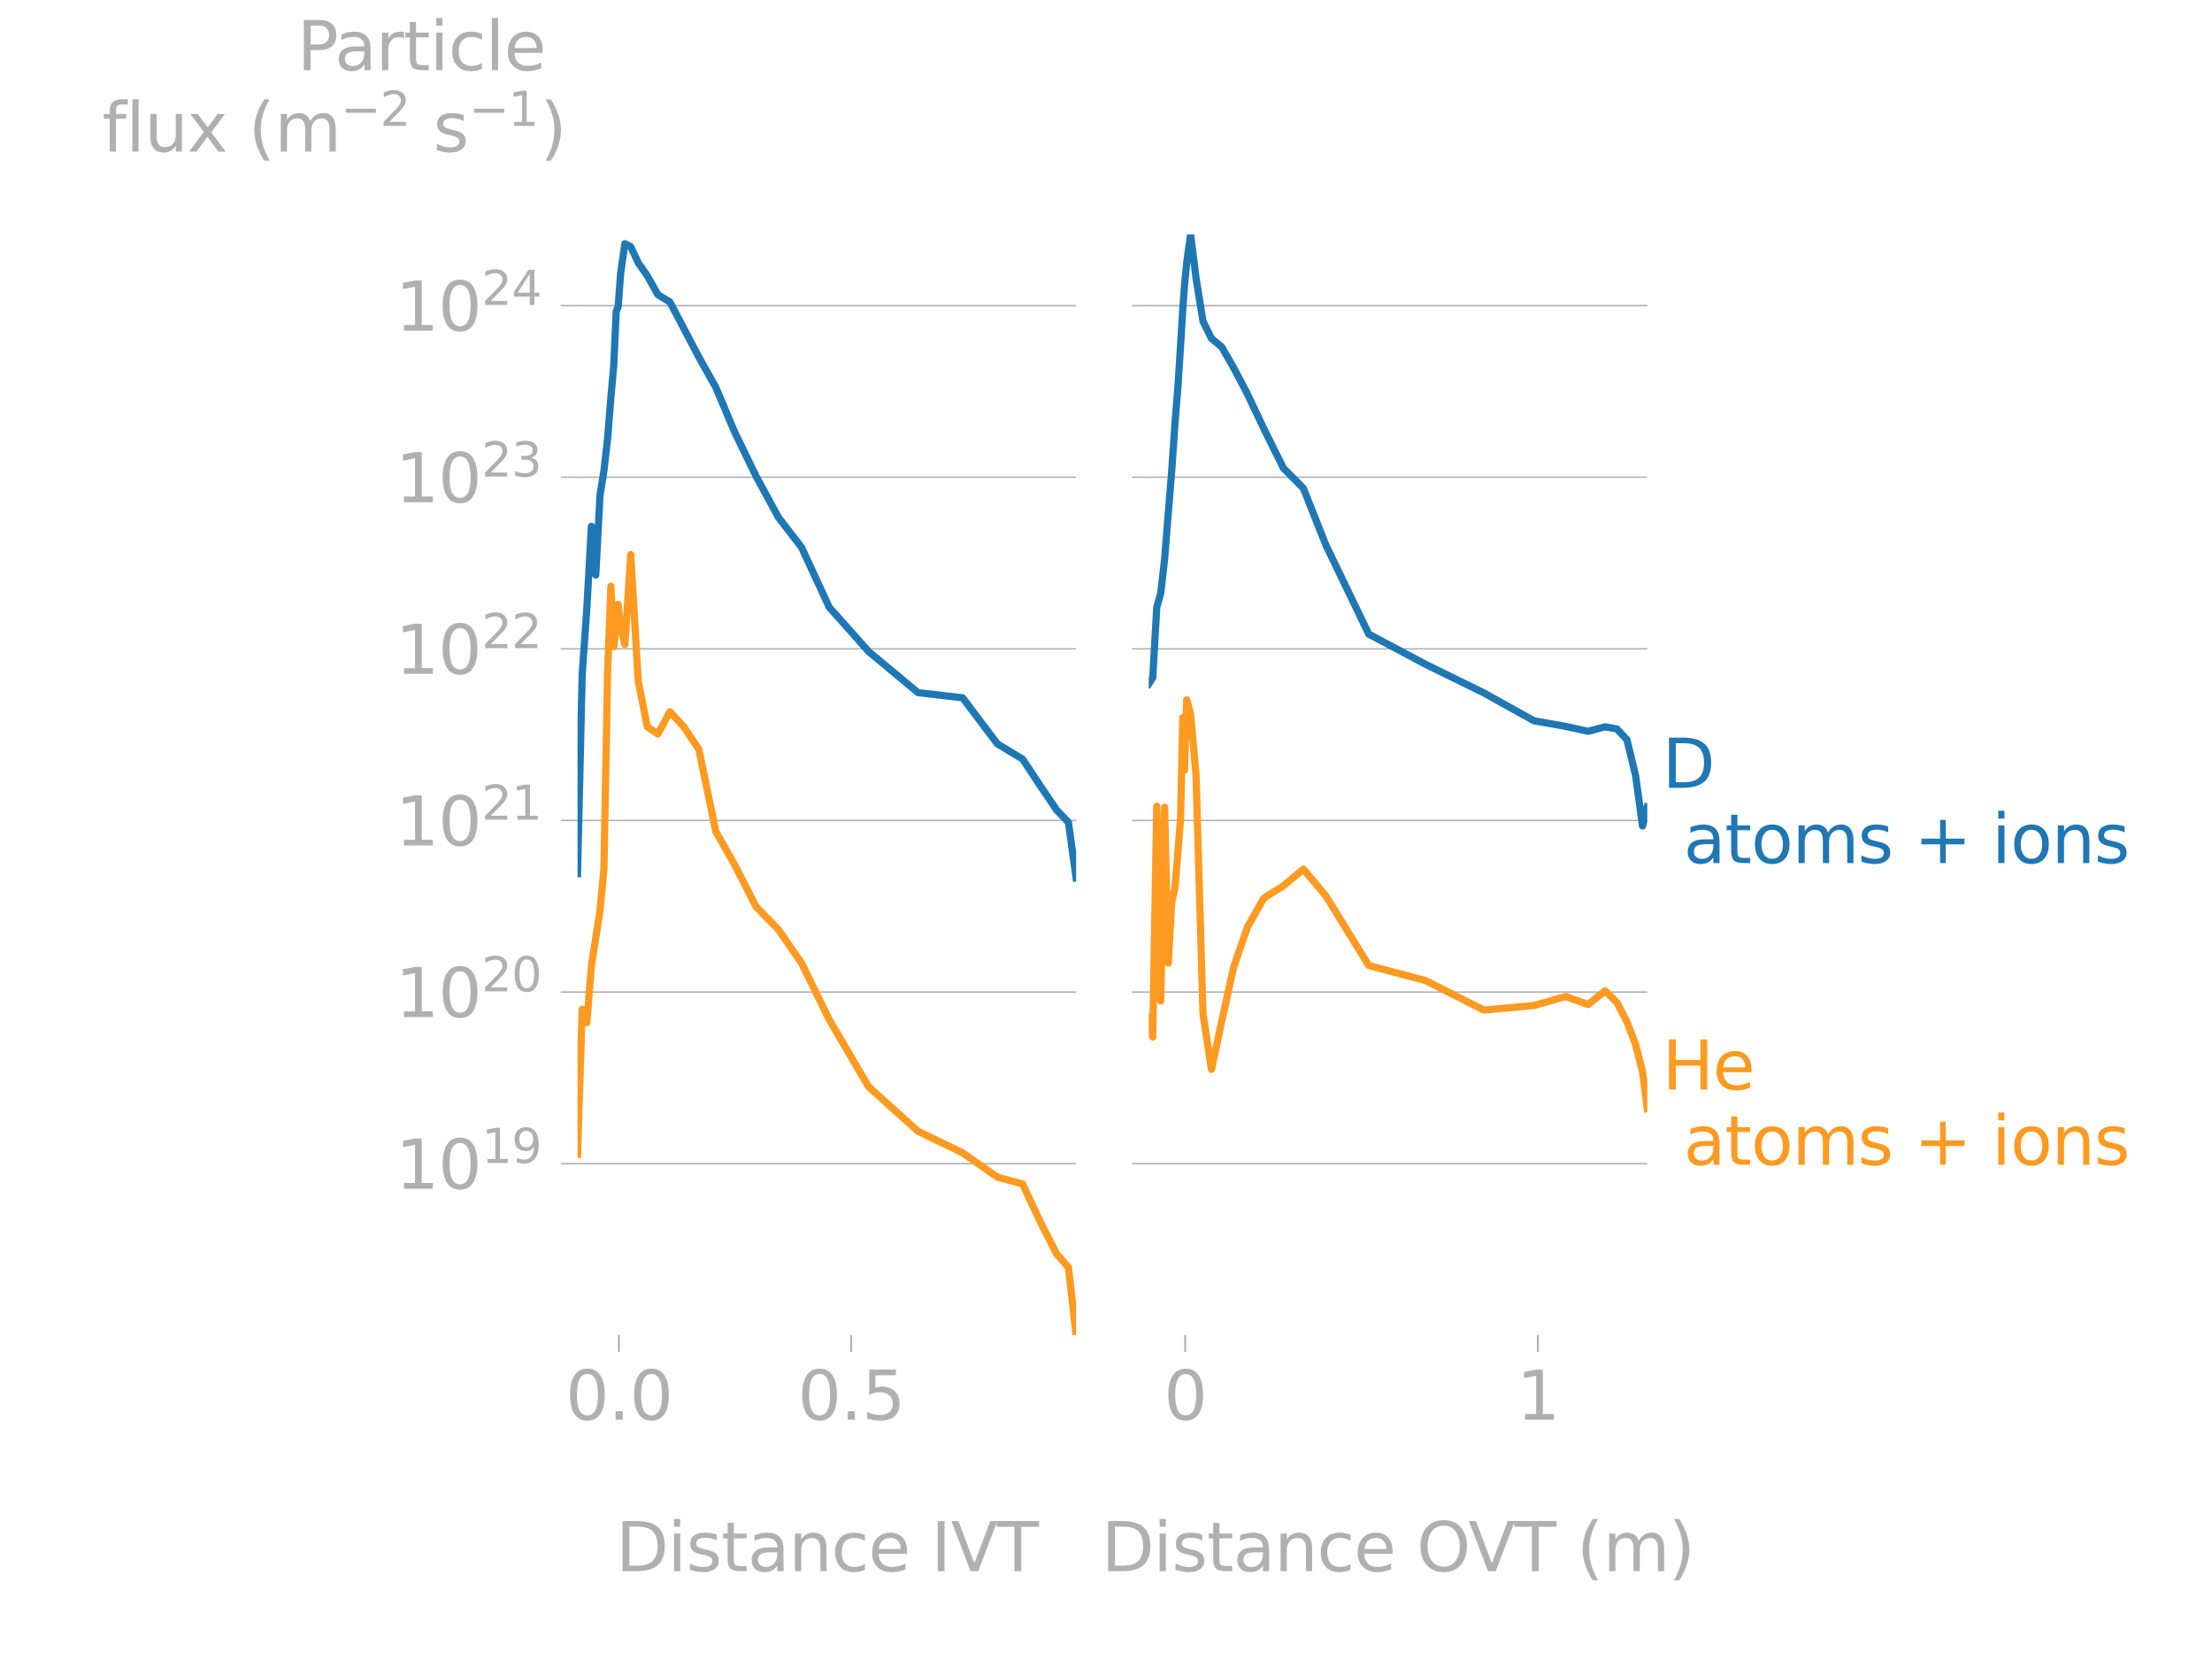 <?xml version="1.0"?>
 <svg xmlns:xlink="http://www.w3.org/1999/xlink" width="460.8" height="345.6" viewBox="0 0 460.8 345.6" xmlns="http://www.w3.org/2000/svg" version="1.1">  <defs> <style type="text/css">*{stroke-linejoin: round; stroke-linecap: butt}</style> </defs> <g id="figure_1"> <g id="patch_1"> <path d="M 0 345.6 L 460.8 345.6 L 460.8 0 L 0 0 z " style="fill: #ffffff"></path> </g> <g id="axes_1"> <g id="patch_2"> <path d="M 120.311 278.12 L 224.175 278.12 L 224.175 48.848 L 120.311 48.848 z " style="fill: #ffffff"></path> </g> <g id="matplotlib.axis_1"> <g id="xtick_1"> <g id="line2d_1"> <defs> <path id="m4474e45fc5" d="M 0 0 L 0 3.5 " style="stroke: #b0b0b0; stroke-width: 0.4"></path> </defs> <g> <use xlink:href="#m4474e45fc5" x="128.94" y="278.12" style="fill: #b0b0b0; stroke: #b0b0b0; stroke-width: 0.4"></use> </g> </g> <g id="text_1">  <g style="fill: #b0b0b0" transform="translate(117.808 295.758) scale(0.14 -0.14)"> <defs> <path id="DejaVuSans-30" d="M 2034 4250 Q 1547 4250 1301 3770 Q 1056 3291 1056 2328 Q 1056 1369 1301 889 Q 1547 409 2034 409 Q 2525 409 2770 889 Q 3016 1369 3016 2328 Q 3016 3291 2770 3770 Q 2525 4250 2034 4250 z M 2034 4750 Q 2819 4750 3233 4129 Q 3647 3509 3647 2328 Q 3647 1150 3233 529 Q 2819 -91 2034 -91 Q 1250 -91 836 529 Q 422 1150 422 2328 Q 422 3509 836 4129 Q 1250 4750 2034 4750 z " transform="scale(0.016)"></path> <path id="DejaVuSans-2e" d="M 684 794 L 1344 794 L 1344 0 L 684 0 L 684 794 z " transform="scale(0.016)"></path> </defs> <use xlink:href="#DejaVuSans-30"></use> <use xlink:href="#DejaVuSans-2e" x="63.623"></use> <use xlink:href="#DejaVuSans-30" x="95.41"></use> </g> </g> </g> <g id="xtick_2"> <g id="line2d_2"> <g> <use xlink:href="#m4474e45fc5" x="177.31" y="278.12" style="fill: #b0b0b0; stroke: #b0b0b0; stroke-width: 0.4"></use> </g> </g> <g id="text_2">  <g style="fill: #b0b0b0" transform="translate(166.178 295.758) scale(0.14 -0.14)"> <defs> <path id="DejaVuSans-35" d="M 691 4666 L 3169 4666 L 3169 4134 L 1269 4134 L 1269 2991 Q 1406 3038 1543 3061 Q 1681 3084 1819 3084 Q 2600 3084 3056 2656 Q 3513 2228 3513 1497 Q 3513 744 3044 326 Q 2575 -91 1722 -91 Q 1428 -91 1123 -41 Q 819 9 494 109 L 494 744 Q 775 591 1075 516 Q 1375 441 1709 441 Q 2250 441 2565 725 Q 2881 1009 2881 1497 Q 2881 1984 2565 2268 Q 2250 2553 1709 2553 Q 1456 2553 1204 2497 Q 953 2441 691 2322 L 691 4666 z " transform="scale(0.016)"></path> </defs> <use xlink:href="#DejaVuSans-30"></use> <use xlink:href="#DejaVuSans-2e" x="63.623"></use> <use xlink:href="#DejaVuSans-35" x="95.41"></use> </g> </g> </g> <g id="text_3">  <g style="fill: #b0b0b0" transform="translate(128.282 327.307) scale(0.14 -0.14)"> <defs> <path id="DejaVuSans-44" d="M 1259 4147 L 1259 519 L 2022 519 Q 2988 519 3436 956 Q 3884 1394 3884 2338 Q 3884 3275 3436 3711 Q 2988 4147 2022 4147 L 1259 4147 z M 628 4666 L 1925 4666 Q 3281 4666 3915 4102 Q 4550 3538 4550 2338 Q 4550 1131 3912 565 Q 3275 0 1925 0 L 628 0 L 628 4666 z " transform="scale(0.016)"></path> <path id="DejaVuSans-69" d="M 603 3500 L 1178 3500 L 1178 0 L 603 0 L 603 3500 z M 603 4863 L 1178 4863 L 1178 4134 L 603 4134 L 603 4863 z " transform="scale(0.016)"></path> <path id="DejaVuSans-73" d="M 2834 3397 L 2834 2853 Q 2591 2978 2328 3040 Q 2066 3103 1784 3103 Q 1356 3103 1142 2972 Q 928 2841 928 2578 Q 928 2378 1081 2264 Q 1234 2150 1697 2047 L 1894 2003 Q 2506 1872 2764 1633 Q 3022 1394 3022 966 Q 3022 478 2636 193 Q 2250 -91 1575 -91 Q 1294 -91 989 -36 Q 684 19 347 128 L 347 722 Q 666 556 975 473 Q 1284 391 1588 391 Q 1994 391 2212 530 Q 2431 669 2431 922 Q 2431 1156 2273 1281 Q 2116 1406 1581 1522 L 1381 1569 Q 847 1681 609 1914 Q 372 2147 372 2553 Q 372 3047 722 3315 Q 1072 3584 1716 3584 Q 2034 3584 2315 3537 Q 2597 3491 2834 3397 z " transform="scale(0.016)"></path> <path id="DejaVuSans-74" d="M 1172 4494 L 1172 3500 L 2356 3500 L 2356 3053 L 1172 3053 L 1172 1153 Q 1172 725 1289 603 Q 1406 481 1766 481 L 2356 481 L 2356 0 L 1766 0 Q 1100 0 847 248 Q 594 497 594 1153 L 594 3053 L 172 3053 L 172 3500 L 594 3500 L 594 4494 L 1172 4494 z " transform="scale(0.016)"></path> <path id="DejaVuSans-61" d="M 2194 1759 Q 1497 1759 1228 1600 Q 959 1441 959 1056 Q 959 750 1161 570 Q 1363 391 1709 391 Q 2188 391 2477 730 Q 2766 1069 2766 1631 L 2766 1759 L 2194 1759 z M 3341 1997 L 3341 0 L 2766 0 L 2766 531 Q 2569 213 2275 61 Q 1981 -91 1556 -91 Q 1019 -91 701 211 Q 384 513 384 1019 Q 384 1609 779 1909 Q 1175 2209 1959 2209 L 2766 2209 L 2766 2266 Q 2766 2663 2505 2880 Q 2244 3097 1772 3097 Q 1472 3097 1187 3025 Q 903 2953 641 2809 L 641 3341 Q 956 3463 1253 3523 Q 1550 3584 1831 3584 Q 2591 3584 2966 3190 Q 3341 2797 3341 1997 z " transform="scale(0.016)"></path> <path id="DejaVuSans-6e" d="M 3513 2113 L 3513 0 L 2938 0 L 2938 2094 Q 2938 2591 2744 2837 Q 2550 3084 2163 3084 Q 1697 3084 1428 2787 Q 1159 2491 1159 1978 L 1159 0 L 581 0 L 581 3500 L 1159 3500 L 1159 2956 Q 1366 3272 1645 3428 Q 1925 3584 2291 3584 Q 2894 3584 3203 3211 Q 3513 2838 3513 2113 z " transform="scale(0.016)"></path> <path id="DejaVuSans-63" d="M 3122 3366 L 3122 2828 Q 2878 2963 2633 3030 Q 2388 3097 2138 3097 Q 1578 3097 1268 2742 Q 959 2388 959 1747 Q 959 1106 1268 751 Q 1578 397 2138 397 Q 2388 397 2633 464 Q 2878 531 3122 666 L 3122 134 Q 2881 22 2623 -34 Q 2366 -91 2075 -91 Q 1284 -91 818 406 Q 353 903 353 1747 Q 353 2603 823 3093 Q 1294 3584 2113 3584 Q 2378 3584 2631 3529 Q 2884 3475 3122 3366 z " transform="scale(0.016)"></path> <path id="DejaVuSans-65" d="M 3597 1894 L 3597 1613 L 953 1613 Q 991 1019 1311 708 Q 1631 397 2203 397 Q 2534 397 2845 478 Q 3156 559 3463 722 L 3463 178 Q 3153 47 2828 -22 Q 2503 -91 2169 -91 Q 1331 -91 842 396 Q 353 884 353 1716 Q 353 2575 817 3079 Q 1281 3584 2069 3584 Q 2775 3584 3186 3129 Q 3597 2675 3597 1894 z M 3022 2063 Q 3016 2534 2758 2815 Q 2500 3097 2075 3097 Q 1594 3097 1305 2825 Q 1016 2553 972 2059 L 3022 2063 z " transform="scale(0.016)"></path> <path id="DejaVuSans-20" transform="scale(0.016)"></path> <path id="DejaVuSans-49" d="M 628 4666 L 1259 4666 L 1259 0 L 628 0 L 628 4666 z " transform="scale(0.016)"></path> <path id="DejaVuSans-56" d="M 1831 0 L 50 4666 L 709 4666 L 2188 738 L 3669 4666 L 4325 4666 L 2547 0 L 1831 0 z " transform="scale(0.016)"></path> <path id="DejaVuSans-54" d="M -19 4666 L 3928 4666 L 3928 4134 L 2272 4134 L 2272 0 L 1638 0 L 1638 4134 L -19 4134 L -19 4666 z " transform="scale(0.016)"></path> </defs> <use xlink:href="#DejaVuSans-44"></use> <use xlink:href="#DejaVuSans-69" x="77.002"></use> <use xlink:href="#DejaVuSans-73" x="104.785"></use> <use xlink:href="#DejaVuSans-74" x="156.885"></use> <use xlink:href="#DejaVuSans-61" x="196.094"></use> <use xlink:href="#DejaVuSans-6e" x="257.373"></use> <use xlink:href="#DejaVuSans-63" x="320.752"></use> <use xlink:href="#DejaVuSans-65" x="375.732"></use> <use xlink:href="#DejaVuSans-20" x="437.256"></use> <use xlink:href="#DejaVuSans-49" x="469.043"></use> <use xlink:href="#DejaVuSans-56" x="498.535"></use> <use xlink:href="#DejaVuSans-54" x="566.943"></use> </g> </g> </g> <g id="matplotlib.axis_2"> <g id="ytick_1"> <g id="line2d_3"> <path d="M 120.311 242.412 L 224.175 242.412 " clip-path="url(#pde1977ea78)" style="fill: none; stroke: #b0b0b0; stroke-width: 0.3; stroke-linecap: square"></path> </g> <g id="line2d_4"> <defs> <path id="mbe1bbc50af" d="M 0 0 L -3.5 0 " style="stroke: #b0b0b0; stroke-width: 0.3"></path> </defs> <g> <use xlink:href="#mbe1bbc50af" x="120.311" y="242.412" style="fill: #b0b0b0; stroke: #b0b0b0; stroke-width: 0.3"></use> </g> </g> <g id="text_4">  <g style="fill: #b0b0b0" transform="translate(82.371 247.731) scale(0.14 -0.14)"> <defs> <path id="DejaVuSans-31" d="M 794 531 L 1825 531 L 1825 4091 L 703 3866 L 703 4441 L 1819 4666 L 2450 4666 L 2450 531 L 3481 531 L 3481 0 L 794 0 L 794 531 z " transform="scale(0.016)"></path> <path id="DejaVuSans-39" d="M 703 97 L 703 672 Q 941 559 1184 500 Q 1428 441 1663 441 Q 2288 441 2617 861 Q 2947 1281 2994 2138 Q 2813 1869 2534 1725 Q 2256 1581 1919 1581 Q 1219 1581 811 2004 Q 403 2428 403 3163 Q 403 3881 828 4315 Q 1253 4750 1959 4750 Q 2769 4750 3195 4129 Q 3622 3509 3622 2328 Q 3622 1225 3098 567 Q 2575 -91 1691 -91 Q 1453 -91 1209 -44 Q 966 3 703 97 z M 1959 2075 Q 2384 2075 2632 2365 Q 2881 2656 2881 3163 Q 2881 3666 2632 3958 Q 2384 4250 1959 4250 Q 1534 4250 1286 3958 Q 1038 3666 1038 3163 Q 1038 2656 1286 2365 Q 1534 2075 1959 2075 z " transform="scale(0.016)"></path> </defs> <use xlink:href="#DejaVuSans-31" transform="translate(0 0.766)"></use> <use xlink:href="#DejaVuSans-30" transform="translate(63.623 0.766)"></use> <use xlink:href="#DejaVuSans-31" transform="translate(128.203 39.047) scale(0.7)"></use> <use xlink:href="#DejaVuSans-39" transform="translate(172.739 39.047) scale(0.7)"></use> </g> </g> </g> <g id="ytick_2"> <g id="line2d_5"> <path d="M 120.311 206.664 L 224.175 206.664 " clip-path="url(#pde1977ea78)" style="fill: none; stroke: #b0b0b0; stroke-width: 0.3; stroke-linecap: square"></path> </g> <g id="line2d_6"> <g> <use xlink:href="#mbe1bbc50af" x="120.311" y="206.664" style="fill: #b0b0b0; stroke: #b0b0b0; stroke-width: 0.3"></use> </g> </g> <g id="text_5">  <g style="fill: #b0b0b0" transform="translate(82.371 211.983) scale(0.14 -0.14)"> <defs> <path id="DejaVuSans-32" d="M 1228 531 L 3431 531 L 3431 0 L 469 0 L 469 531 Q 828 903 1448 1529 Q 2069 2156 2228 2338 Q 2531 2678 2651 2914 Q 2772 3150 2772 3378 Q 2772 3750 2511 3984 Q 2250 4219 1831 4219 Q 1534 4219 1204 4116 Q 875 4013 500 3803 L 500 4441 Q 881 4594 1212 4672 Q 1544 4750 1819 4750 Q 2544 4750 2975 4387 Q 3406 4025 3406 3419 Q 3406 3131 3298 2873 Q 3191 2616 2906 2266 Q 2828 2175 2409 1742 Q 1991 1309 1228 531 z " transform="scale(0.016)"></path> </defs> <use xlink:href="#DejaVuSans-31" transform="translate(0 0.766)"></use> <use xlink:href="#DejaVuSans-30" transform="translate(63.623 0.766)"></use> <use xlink:href="#DejaVuSans-32" transform="translate(128.203 39.047) scale(0.7)"></use> <use xlink:href="#DejaVuSans-30" transform="translate(172.739 39.047) scale(0.7)"></use> </g> </g> </g> <g id="ytick_3"> <g id="line2d_7"> <path d="M 120.311 170.916 L 224.175 170.916 " clip-path="url(#pde1977ea78)" style="fill: none; stroke: #b0b0b0; stroke-width: 0.3; stroke-linecap: square"></path> </g> <g id="line2d_8"> <g> <use xlink:href="#mbe1bbc50af" x="120.311" y="170.916" style="fill: #b0b0b0; stroke: #b0b0b0; stroke-width: 0.3"></use> </g> </g> <g id="text_6">  <g style="fill: #b0b0b0" transform="translate(82.371 176.235) scale(0.14 -0.14)"> <use xlink:href="#DejaVuSans-31" transform="translate(0 0.766)"></use> <use xlink:href="#DejaVuSans-30" transform="translate(63.623 0.766)"></use> <use xlink:href="#DejaVuSans-32" transform="translate(128.203 39.047) scale(0.7)"></use> <use xlink:href="#DejaVuSans-31" transform="translate(172.739 39.047) scale(0.7)"></use> </g> </g> </g> <g id="ytick_4"> <g id="line2d_9"> <path d="M 120.311 135.168 L 224.175 135.168 " clip-path="url(#pde1977ea78)" style="fill: none; stroke: #b0b0b0; stroke-width: 0.3; stroke-linecap: square"></path> </g> <g id="line2d_10"> <g> <use xlink:href="#mbe1bbc50af" x="120.311" y="135.168" style="fill: #b0b0b0; stroke: #b0b0b0; stroke-width: 0.3"></use> </g> </g> <g id="text_7">  <g style="fill: #b0b0b0" transform="translate(82.371 140.487) scale(0.14 -0.14)"> <use xlink:href="#DejaVuSans-31" transform="translate(0 0.766)"></use> <use xlink:href="#DejaVuSans-30" transform="translate(63.623 0.766)"></use> <use xlink:href="#DejaVuSans-32" transform="translate(128.203 39.047) scale(0.7)"></use> <use xlink:href="#DejaVuSans-32" transform="translate(172.739 39.047) scale(0.7)"></use> </g> </g> </g> <g id="ytick_5"> <g id="line2d_11"> <path d="M 120.311 99.42 L 224.175 99.42 " clip-path="url(#pde1977ea78)" style="fill: none; stroke: #b0b0b0; stroke-width: 0.3; stroke-linecap: square"></path> </g> <g id="line2d_12"> <g> <use xlink:href="#mbe1bbc50af" x="120.311" y="99.42" style="fill: #b0b0b0; stroke: #b0b0b0; stroke-width: 0.3"></use> </g> </g> <g id="text_8">  <g style="fill: #b0b0b0" transform="translate(82.371 104.739) scale(0.14 -0.14)"> <defs> <path id="DejaVuSans-33" d="M 2597 2516 Q 3050 2419 3304 2112 Q 3559 1806 3559 1356 Q 3559 666 3084 287 Q 2609 -91 1734 -91 Q 1441 -91 1130 -33 Q 819 25 488 141 L 488 750 Q 750 597 1062 519 Q 1375 441 1716 441 Q 2309 441 2620 675 Q 2931 909 2931 1356 Q 2931 1769 2642 2001 Q 2353 2234 1838 2234 L 1294 2234 L 1294 2753 L 1863 2753 Q 2328 2753 2575 2939 Q 2822 3125 2822 3475 Q 2822 3834 2567 4026 Q 2313 4219 1838 4219 Q 1578 4219 1281 4162 Q 984 4106 628 3988 L 628 4550 Q 988 4650 1302 4700 Q 1616 4750 1894 4750 Q 2613 4750 3031 4423 Q 3450 4097 3450 3541 Q 3450 3153 3228 2886 Q 3006 2619 2597 2516 z " transform="scale(0.016)"></path> </defs> <use xlink:href="#DejaVuSans-31" transform="translate(0 0.766)"></use> <use xlink:href="#DejaVuSans-30" transform="translate(63.623 0.766)"></use> <use xlink:href="#DejaVuSans-32" transform="translate(128.203 39.047) scale(0.7)"></use> <use xlink:href="#DejaVuSans-33" transform="translate(172.739 39.047) scale(0.7)"></use> </g> </g> </g> <g id="ytick_6"> <g id="line2d_13"> <path d="M 120.311 63.672 L 224.175 63.672 " clip-path="url(#pde1977ea78)" style="fill: none; stroke: #b0b0b0; stroke-width: 0.3; stroke-linecap: square"></path> </g> <g id="line2d_14"> <g> <use xlink:href="#mbe1bbc50af" x="120.311" y="63.672" style="fill: #b0b0b0; stroke: #b0b0b0; stroke-width: 0.3"></use> </g> </g> <g id="text_9">  <g style="fill: #b0b0b0" transform="translate(82.371 68.991) scale(0.14 -0.14)"> <defs> <path id="DejaVuSans-34" d="M 2419 4116 L 825 1625 L 2419 1625 L 2419 4116 z M 2253 4666 L 3047 4666 L 3047 1625 L 3713 1625 L 3713 1100 L 3047 1100 L 3047 0 L 2419 0 L 2419 1100 L 313 1100 L 313 1709 L 2253 4666 z " transform="scale(0.016)"></path> </defs> <use xlink:href="#DejaVuSans-31" transform="translate(0 0.766)"></use> <use xlink:href="#DejaVuSans-30" transform="translate(63.623 0.766)"></use> <use xlink:href="#DejaVuSans-32" transform="translate(128.203 39.047) scale(0.7)"></use> <use xlink:href="#DejaVuSans-34" transform="translate(172.739 39.047) scale(0.7)"></use> </g> </g> </g> <g id="ytick_7"></g> <g id="ytick_8"></g> <g id="ytick_9"></g> <g id="ytick_10"></g> <g id="ytick_11"></g> <g id="ytick_12"></g> <g id="ytick_13"></g> <g id="ytick_14"></g> <g id="ytick_15"></g> <g id="ytick_16"></g> <g id="ytick_17"></g> <g id="ytick_18"></g> <g id="ytick_19"></g> <g id="ytick_20"></g> <g id="ytick_21"></g> <g id="ytick_22"></g> <g id="ytick_23"></g> <g id="ytick_24"></g> <g id="ytick_25"></g> <g id="ytick_26"></g> <g id="ytick_27"></g> <g id="ytick_28"></g> <g id="ytick_29"></g> <g id="ytick_30"></g> <g id="ytick_31"></g> <g id="ytick_32"></g> <g id="ytick_33"></g> <g id="ytick_34"></g> <g id="ytick_35"></g> <g id="ytick_36"></g> <g id="ytick_37"></g> <g id="ytick_38"></g> <g id="ytick_39"></g> <g id="ytick_40"></g> <g id="ytick_41"></g> <g id="ytick_42"></g> <g id="ytick_43"></g> <g id="ytick_44"></g> <g id="ytick_45"></g> <g id="ytick_46"></g> <g id="ytick_47"></g> <g id="ytick_48"></g> <g id="ytick_49"></g> <g id="ytick_50"></g> <g id="ytick_51"></g> <g id="ytick_52"></g> <g id="ytick_53"></g> <g id="ytick_54"></g> <g id="ytick_55"></g> <g id="text_10">  <g style="fill: #b0b0b0" transform="translate(61.896 14.627) scale(0.14 -0.14)"> <defs> <path id="DejaVuSans-50" d="M 1259 4147 L 1259 2394 L 2053 2394 Q 2494 2394 2734 2622 Q 2975 2850 2975 3272 Q 2975 3691 2734 3919 Q 2494 4147 2053 4147 L 1259 4147 z M 628 4666 L 2053 4666 Q 2838 4666 3239 4311 Q 3641 3956 3641 3272 Q 3641 2581 3239 2228 Q 2838 1875 2053 1875 L 1259 1875 L 1259 0 L 628 0 L 628 4666 z " transform="scale(0.016)"></path> <path id="DejaVuSans-72" d="M 2631 2963 Q 2534 3019 2420 3045 Q 2306 3072 2169 3072 Q 1681 3072 1420 2755 Q 1159 2438 1159 1844 L 1159 0 L 581 0 L 581 3500 L 1159 3500 L 1159 2956 Q 1341 3275 1631 3429 Q 1922 3584 2338 3584 Q 2397 3584 2469 3576 Q 2541 3569 2628 3553 L 2631 2963 z " transform="scale(0.016)"></path> <path id="DejaVuSans-6c" d="M 603 4863 L 1178 4863 L 1178 0 L 603 0 L 603 4863 z " transform="scale(0.016)"></path> </defs> <use xlink:href="#DejaVuSans-50"></use> <use xlink:href="#DejaVuSans-61" x="55.803"></use> <use xlink:href="#DejaVuSans-72" x="117.082"></use> <use xlink:href="#DejaVuSans-74" x="158.195"></use> <use xlink:href="#DejaVuSans-69" x="197.404"></use> <use xlink:href="#DejaVuSans-63" x="225.188"></use> <use xlink:href="#DejaVuSans-6c" x="280.168"></use> <use xlink:href="#DejaVuSans-65" x="307.951"></use> <use xlink:href="#DejaVuSans-20" x="369.475"></use> </g>  <g style="fill: #b0b0b0" transform="translate(16.851 31.685) scale(0.14 -0.14)"> <defs> <path id="DejaVuSans-66" d="M 2375 4863 L 2375 4384 L 1825 4384 Q 1516 4384 1395 4259 Q 1275 4134 1275 3809 L 1275 3500 L 2222 3500 L 2222 3053 L 1275 3053 L 1275 0 L 697 0 L 697 3053 L 147 3053 L 147 3500 L 697 3500 L 697 3744 Q 697 4328 969 4595 Q 1241 4863 1831 4863 L 2375 4863 z " transform="scale(0.016)"></path> <path id="DejaVuSans-75" d="M 544 1381 L 544 3500 L 1119 3500 L 1119 1403 Q 1119 906 1312 657 Q 1506 409 1894 409 Q 2359 409 2629 706 Q 2900 1003 2900 1516 L 2900 3500 L 3475 3500 L 3475 0 L 2900 0 L 2900 538 Q 2691 219 2414 64 Q 2138 -91 1772 -91 Q 1169 -91 856 284 Q 544 659 544 1381 z M 1991 3584 L 1991 3584 z " transform="scale(0.016)"></path> <path id="DejaVuSans-78" d="M 3513 3500 L 2247 1797 L 3578 0 L 2900 0 L 1881 1375 L 863 0 L 184 0 L 1544 1831 L 300 3500 L 978 3500 L 1906 2253 L 2834 3500 L 3513 3500 z " transform="scale(0.016)"></path> <path id="DejaVuSans-28" d="M 1984 4856 Q 1566 4138 1362 3434 Q 1159 2731 1159 2009 Q 1159 1288 1364 580 Q 1569 -128 1984 -844 L 1484 -844 Q 1016 -109 783 600 Q 550 1309 550 2009 Q 550 2706 781 3412 Q 1013 4119 1484 4856 L 1984 4856 z " transform="scale(0.016)"></path> <path id="DejaVuSans-6d" d="M 3328 2828 Q 3544 3216 3844 3400 Q 4144 3584 4550 3584 Q 5097 3584 5394 3201 Q 5691 2819 5691 2113 L 5691 0 L 5113 0 L 5113 2094 Q 5113 2597 4934 2840 Q 4756 3084 4391 3084 Q 3944 3084 3684 2787 Q 3425 2491 3425 1978 L 3425 0 L 2847 0 L 2847 2094 Q 2847 2600 2669 2842 Q 2491 3084 2119 3084 Q 1678 3084 1418 2786 Q 1159 2488 1159 1978 L 1159 0 L 581 0 L 581 3500 L 1159 3500 L 1159 2956 Q 1356 3278 1631 3431 Q 1906 3584 2284 3584 Q 2666 3584 2933 3390 Q 3200 3197 3328 2828 z " transform="scale(0.016)"></path> <path id="DejaVuSans-2212" d="M 678 2272 L 4684 2272 L 4684 1741 L 678 1741 L 678 2272 z " transform="scale(0.016)"></path> <path id="DejaVuSans-29" d="M 513 4856 L 1013 4856 Q 1481 4119 1714 3412 Q 1947 2706 1947 2009 Q 1947 1309 1714 600 Q 1481 -109 1013 -844 L 513 -844 Q 928 -128 1133 580 Q 1338 1288 1338 2009 Q 1338 2731 1133 3434 Q 928 4138 513 4856 z " transform="scale(0.016)"></path> </defs> <use xlink:href="#DejaVuSans-20" transform="translate(0 0.766)"></use> <use xlink:href="#DejaVuSans-66" transform="translate(31.787 0.766)"></use> <use xlink:href="#DejaVuSans-6c" transform="translate(66.992 0.766)"></use> <use xlink:href="#DejaVuSans-75" transform="translate(94.775 0.766)"></use> <use xlink:href="#DejaVuSans-78" transform="translate(158.154 0.766)"></use> <use xlink:href="#DejaVuSans-20" transform="translate(217.334 0.766)"></use> <use xlink:href="#DejaVuSans-28" transform="translate(249.121 0.766)"></use> <use xlink:href="#DejaVuSans-6d" transform="translate(288.135 0.766)"></use> <use xlink:href="#DejaVuSans-2212" transform="translate(386.504 39.047) scale(0.7)"></use> <use xlink:href="#DejaVuSans-32" transform="translate(445.156 39.047) scale(0.7)"></use> <use xlink:href="#DejaVuSans-20" transform="translate(492.427 0.766)"></use> <use xlink:href="#DejaVuSans-73" transform="translate(524.214 0.766)"></use> <use xlink:href="#DejaVuSans-2212" transform="translate(577.271 39.047) scale(0.7)"></use> <use xlink:href="#DejaVuSans-31" transform="translate(635.923 39.047) scale(0.7)"></use> <use xlink:href="#DejaVuSans-29" transform="translate(683.193 0.766)"></use> </g> </g> </g> <g id="line2d_15"> <path d="M 120.311 181.999 L 121.284 140.433 L 122.251 126.665 L 123.199 109.649 L 124.113 119.785 L 124.99 103.21 L 125.813 98.037 L 126.57 91.375 L 127.259 82.819 L 127.865 76.049 L 128.37 64.815 L 128.768 63.945 L 129.29 56.947 L 130.172 50.765 L 131.397 51.387 L 132.955 54.75 L 134.843 57.454 L 137.044 61.376 L 139.562 62.929 L 142.405 68.33 L 145.582 74.396 L 149.121 80.71 L 153.066 90.063 L 157.488 99.169 L 162.164 107.786 L 166.972 114.018 L 172.738 126.491 L 180.957 135.728 L 191.236 144.288 L 200.543 145.37 L 207.771 154.958 L 213.011 158.117 L 216.799 163.842 L 220.136 168.768 L 222.567 171.299 L 224.175 182.917 " clip-path="url(#pde1977ea78)" style="fill: none; stroke: #1f77b4; stroke-width: 1.5; stroke-linecap: square"></path> </g> <g id="line2d_16"> <path d="M 120.311 240.464 L 121.284 210.247 L 122.251 213.038 L 123.199 201.196 L 124.113 195.332 L 124.99 189.782 L 125.813 180.897 L 126.57 140.187 L 127.259 122.121 L 127.865 134.688 L 128.37 130.099 L 128.768 125.9 L 129.29 130.689 L 130.172 134.24 L 131.397 115.524 L 132.955 141.903 L 134.843 151.387 L 137.044 152.896 L 139.562 148.258 L 142.405 151.359 L 145.582 156.103 L 149.121 173.223 L 153.066 180.209 L 157.488 188.867 L 162.164 193.66 L 166.972 200.622 L 172.738 212.398 L 180.957 226.416 L 191.236 235.656 L 200.543 240.166 L 207.771 245.218 L 213.011 246.634 L 216.799 254.718 L 220.136 261.234 L 222.567 264.01 L 224.175 278.12 " clip-path="url(#pde1977ea78)" style="fill: none; stroke: #fd9a21; stroke-width: 1.5; stroke-linecap: square"></path> </g> </g> <g id="axes_2"> <g id="patch_3"> <path d="M 239.295 278.12 L 343.16 278.12 L 343.16 48.848 L 239.295 48.848 z " style="fill: #ffffff"></path> </g> <g id="matplotlib.axis_3"> <g id="xtick_3"> <g id="line2d_17"> <g> <use xlink:href="#m4474e45fc5" x="246.902" y="278.12" style="fill: #b0b0b0; stroke: #b0b0b0; stroke-width: 0.4"></use> </g> </g> <g id="text_11">  <g style="fill: #b0b0b0" transform="translate(242.448 295.758) scale(0.14 -0.14)"> <use xlink:href="#DejaVuSans-30"></use> </g> </g> </g> <g id="xtick_4"> <g id="line2d_18"> <g> <use xlink:href="#m4474e45fc5" x="320.37" y="278.12" style="fill: #b0b0b0; stroke: #b0b0b0; stroke-width: 0.4"></use> </g> </g> <g id="text_12">  <g style="fill: #b0b0b0" transform="translate(315.916 295.758) scale(0.14 -0.14)"> <use xlink:href="#DejaVuSans-31"></use> </g> </g> </g> <g id="text_13">  <g style="fill: #b0b0b0" transform="translate(229.439 327.307) scale(0.14 -0.14)"> <defs> <path id="DejaVuSans-4f" d="M 2522 4238 Q 1834 4238 1429 3725 Q 1025 3213 1025 2328 Q 1025 1447 1429 934 Q 1834 422 2522 422 Q 3209 422 3611 934 Q 4013 1447 4013 2328 Q 4013 3213 3611 3725 Q 3209 4238 2522 4238 z M 2522 4750 Q 3503 4750 4090 4092 Q 4678 3434 4678 2328 Q 4678 1225 4090 567 Q 3503 -91 2522 -91 Q 1538 -91 948 565 Q 359 1222 359 2328 Q 359 3434 948 4092 Q 1538 4750 2522 4750 z " transform="scale(0.016)"></path> </defs> <use xlink:href="#DejaVuSans-44"></use> <use xlink:href="#DejaVuSans-69" x="77.002"></use> <use xlink:href="#DejaVuSans-73" x="104.785"></use> <use xlink:href="#DejaVuSans-74" x="156.885"></use> <use xlink:href="#DejaVuSans-61" x="196.094"></use> <use xlink:href="#DejaVuSans-6e" x="257.373"></use> <use xlink:href="#DejaVuSans-63" x="320.752"></use> <use xlink:href="#DejaVuSans-65" x="375.732"></use> <use xlink:href="#DejaVuSans-20" x="437.256"></use> <use xlink:href="#DejaVuSans-4f" x="469.043"></use> <use xlink:href="#DejaVuSans-56" x="546.004"></use> <use xlink:href="#DejaVuSans-54" x="614.412"></use> <use xlink:href="#DejaVuSans-20" x="675.496"></use> <use xlink:href="#DejaVuSans-28" x="707.283"></use> <use xlink:href="#DejaVuSans-6d" x="746.297"></use> <use xlink:href="#DejaVuSans-29" x="843.709"></use> </g> </g> </g> <g id="matplotlib.axis_4"> <g id="ytick_56"> <g id="line2d_19"> <path d="M 239.295 242.412 L 343.16 242.412 " clip-path="url(#pbb24a54886)" style="fill: none; stroke: #b0b0b0; stroke-width: 0.3; stroke-linecap: square"></path> </g> <g id="line2d_20"> <g> <use xlink:href="#mbe1bbc50af" x="239.295" y="242.412" style="fill: #b0b0b0; stroke: #b0b0b0; stroke-width: 0.3"></use> </g> </g> </g> <g id="ytick_57"> <g id="line2d_21"> <path d="M 239.295 206.664 L 343.16 206.664 " clip-path="url(#pbb24a54886)" style="fill: none; stroke: #b0b0b0; stroke-width: 0.3; stroke-linecap: square"></path> </g> <g id="line2d_22"> <g> <use xlink:href="#mbe1bbc50af" x="239.295" y="206.664" style="fill: #b0b0b0; stroke: #b0b0b0; stroke-width: 0.3"></use> </g> </g> </g> <g id="ytick_58"> <g id="line2d_23"> <path d="M 239.295 170.916 L 343.16 170.916 " clip-path="url(#pbb24a54886)" style="fill: none; stroke: #b0b0b0; stroke-width: 0.3; stroke-linecap: square"></path> </g> <g id="line2d_24"> <g> <use xlink:href="#mbe1bbc50af" x="239.295" y="170.916" style="fill: #b0b0b0; stroke: #b0b0b0; stroke-width: 0.3"></use> </g> </g> </g> <g id="ytick_59"> <g id="line2d_25"> <path d="M 239.295 135.168 L 343.16 135.168 " clip-path="url(#pbb24a54886)" style="fill: none; stroke: #b0b0b0; stroke-width: 0.3; stroke-linecap: square"></path> </g> <g id="line2d_26"> <g> <use xlink:href="#mbe1bbc50af" x="239.295" y="135.168" style="fill: #b0b0b0; stroke: #b0b0b0; stroke-width: 0.3"></use> </g> </g> </g> <g id="ytick_60"> <g id="line2d_27"> <path d="M 239.295 99.42 L 343.16 99.42 " clip-path="url(#pbb24a54886)" style="fill: none; stroke: #b0b0b0; stroke-width: 0.3; stroke-linecap: square"></path> </g> <g id="line2d_28"> <g> <use xlink:href="#mbe1bbc50af" x="239.295" y="99.42" style="fill: #b0b0b0; stroke: #b0b0b0; stroke-width: 0.3"></use> </g> </g> </g> <g id="ytick_61"> <g id="line2d_29"> <path d="M 239.295 63.672 L 343.16 63.672 " clip-path="url(#pbb24a54886)" style="fill: none; stroke: #b0b0b0; stroke-width: 0.3; stroke-linecap: square"></path> </g> <g id="line2d_30"> <g> <use xlink:href="#mbe1bbc50af" x="239.295" y="63.672" style="fill: #b0b0b0; stroke: #b0b0b0; stroke-width: 0.3"></use> </g> </g> </g> <g id="ytick_62"></g> <g id="ytick_63"></g> <g id="ytick_64"></g> <g id="ytick_65"></g> <g id="ytick_66"></g> <g id="ytick_67"></g> <g id="ytick_68"></g> <g id="ytick_69"></g> <g id="ytick_70"></g> <g id="ytick_71"></g> <g id="ytick_72"></g> <g id="ytick_73"></g> <g id="ytick_74"></g> <g id="ytick_75"></g> <g id="ytick_76"></g> <g id="ytick_77"></g> <g id="ytick_78"></g> <g id="ytick_79"></g> <g id="ytick_80"></g> <g id="ytick_81"></g> <g id="ytick_82"></g> <g id="ytick_83"></g> <g id="ytick_84"></g> <g id="ytick_85"></g> <g id="ytick_86"></g> <g id="ytick_87"></g> <g id="ytick_88"></g> <g id="ytick_89"></g> <g id="ytick_90"></g> <g id="ytick_91"></g> <g id="ytick_92"></g> <g id="ytick_93"></g> <g id="ytick_94"></g> <g id="ytick_95"></g> <g id="ytick_96"></g> <g id="ytick_97"></g> <g id="ytick_98"></g> <g id="ytick_99"></g> <g id="ytick_100"></g> <g id="ytick_101"></g> <g id="ytick_102"></g> <g id="ytick_103"></g> <g id="ytick_104"></g> <g id="ytick_105"></g> <g id="ytick_106"></g> <g id="ytick_107"></g> <g id="ytick_108"></g> <g id="ytick_109"></g> <g id="ytick_110"></g> </g> <g id="line2d_31"> <path d="M 239.295 142.468 L 240.138 141.167 L 240.977 126.495 L 241.8 123.573 L 242.603 116.575 L 243.373 106.931 L 244.102 97.927 L 244.782 88.047 L 245.392 80.428 L 245.932 71.997 L 246.391 64.446 L 246.749 59.551 L 247.22 54.661 L 248.026 48.848 L 249.156 57.912 L 250.602 66.929 L 252.374 70.518 L 254.489 72.252 L 256.966 76.568 L 259.863 82.082 L 263.267 89.273 L 267.343 97.5 L 271.514 101.715 L 276.239 113.616 L 285.145 132.1 L 296.958 138.381 L 309.109 144.341 L 319.571 150.163 L 326.137 151.31 L 330.839 152.352 L 334.359 151.408 L 336.842 151.853 L 338.921 154.097 L 340.714 161.513 L 342.168 172.059 L 343.16 168.091 " clip-path="url(#pbb24a54886)" style="fill: none; stroke: #1f77b4; stroke-width: 1.5; stroke-linecap: square"></path> </g> <g id="line2d_32"> <path d="M 239.295 211.791 L 240.138 216.03 L 240.977 167.951 L 241.8 208.534 L 242.603 168.165 L 243.373 200.638 L 244.102 187.85 L 244.782 184.935 L 245.392 177.35 L 245.932 170.529 L 246.391 149.494 L 246.749 160.443 L 247.22 145.768 L 248.026 148.761 L 249.156 161.417 L 250.602 211.16 L 252.374 222.767 L 254.489 212.844 L 256.966 201.564 L 259.863 193.139 L 263.267 187.106 L 267.343 184.537 L 271.514 181.054 L 276.239 186.685 L 285.145 201.135 L 296.958 204.268 L 309.109 210.416 L 319.571 209.462 L 326.137 207.591 L 330.839 209.26 L 334.359 206.403 L 336.842 208.835 L 338.921 212.878 L 340.714 217.55 L 342.168 223.261 L 343.16 230.943 " clip-path="url(#pbb24a54886)" style="fill: none; stroke: #fd9a21; stroke-width: 1.5; stroke-linecap: square"></path> </g> <g id="text_14">  <g style="fill: #1f77b4" transform="translate(346.276 164.115) scale(0.14 -0.14)"> <use xlink:href="#DejaVuSans-44"></use> <use xlink:href="#DejaVuSans-20" x="77.002"></use> </g>  <g style="fill: #1f77b4" transform="translate(346.276 179.792) scale(0.14 -0.14)"> <defs> <path id="DejaVuSans-6f" d="M 1959 3097 Q 1497 3097 1228 2736 Q 959 2375 959 1747 Q 959 1119 1226 758 Q 1494 397 1959 397 Q 2419 397 2687 759 Q 2956 1122 2956 1747 Q 2956 2369 2687 2733 Q 2419 3097 1959 3097 z M 1959 3584 Q 2709 3584 3137 3096 Q 3566 2609 3566 1747 Q 3566 888 3137 398 Q 2709 -91 1959 -91 Q 1206 -91 779 398 Q 353 888 353 1747 Q 353 2609 779 3096 Q 1206 3584 1959 3584 z " transform="scale(0.016)"></path> <path id="DejaVuSans-2b" d="M 2944 4013 L 2944 2272 L 4684 2272 L 4684 1741 L 2944 1741 L 2944 0 L 2419 0 L 2419 1741 L 678 1741 L 678 2272 L 2419 2272 L 2419 4013 L 2944 4013 z " transform="scale(0.016)"></path> </defs> <use xlink:href="#DejaVuSans-20"></use> <use xlink:href="#DejaVuSans-61" x="31.787"></use> <use xlink:href="#DejaVuSans-74" x="93.066"></use> <use xlink:href="#DejaVuSans-6f" x="132.275"></use> <use xlink:href="#DejaVuSans-6d" x="193.457"></use> <use xlink:href="#DejaVuSans-73" x="290.869"></use> <use xlink:href="#DejaVuSans-20" x="342.969"></use> <use xlink:href="#DejaVuSans-2b" x="374.756"></use> <use xlink:href="#DejaVuSans-20" x="458.545"></use> <use xlink:href="#DejaVuSans-69" x="490.332"></use> <use xlink:href="#DejaVuSans-6f" x="518.115"></use> <use xlink:href="#DejaVuSans-6e" x="579.297"></use> <use xlink:href="#DejaVuSans-73" x="642.676"></use> </g> </g> <g id="text_15">  <g style="fill: #fd9a21" transform="translate(346.276 226.968) scale(0.14 -0.14)"> <defs> <path id="DejaVuSans-48" d="M 628 4666 L 1259 4666 L 1259 2753 L 3553 2753 L 3553 4666 L 4184 4666 L 4184 0 L 3553 0 L 3553 2222 L 1259 2222 L 1259 0 L 628 0 L 628 4666 z " transform="scale(0.016)"></path> </defs> <use xlink:href="#DejaVuSans-48"></use> <use xlink:href="#DejaVuSans-65" x="75.195"></use> <use xlink:href="#DejaVuSans-20" x="136.719"></use> </g>  <g style="fill: #fd9a21" transform="translate(346.276 242.645) scale(0.14 -0.14)"> <use xlink:href="#DejaVuSans-20"></use> <use xlink:href="#DejaVuSans-61" x="31.787"></use> <use xlink:href="#DejaVuSans-74" x="93.066"></use> <use xlink:href="#DejaVuSans-6f" x="132.275"></use> <use xlink:href="#DejaVuSans-6d" x="193.457"></use> <use xlink:href="#DejaVuSans-73" x="290.869"></use> <use xlink:href="#DejaVuSans-20" x="342.969"></use> <use xlink:href="#DejaVuSans-2b" x="374.756"></use> <use xlink:href="#DejaVuSans-20" x="458.545"></use> <use xlink:href="#DejaVuSans-69" x="490.332"></use> <use xlink:href="#DejaVuSans-6f" x="518.115"></use> <use xlink:href="#DejaVuSans-6e" x="579.297"></use> <use xlink:href="#DejaVuSans-73" x="642.676"></use> </g> </g> </g> </g> <defs> <clipPath id="pde1977ea78"> <rect x="120.311" y="48.848" width="103.865" height="229.272"></rect> </clipPath> <clipPath id="pbb24a54886"> <rect x="239.295" y="48.848" width="103.865" height="229.272"></rect> </clipPath> </defs> </svg> 
